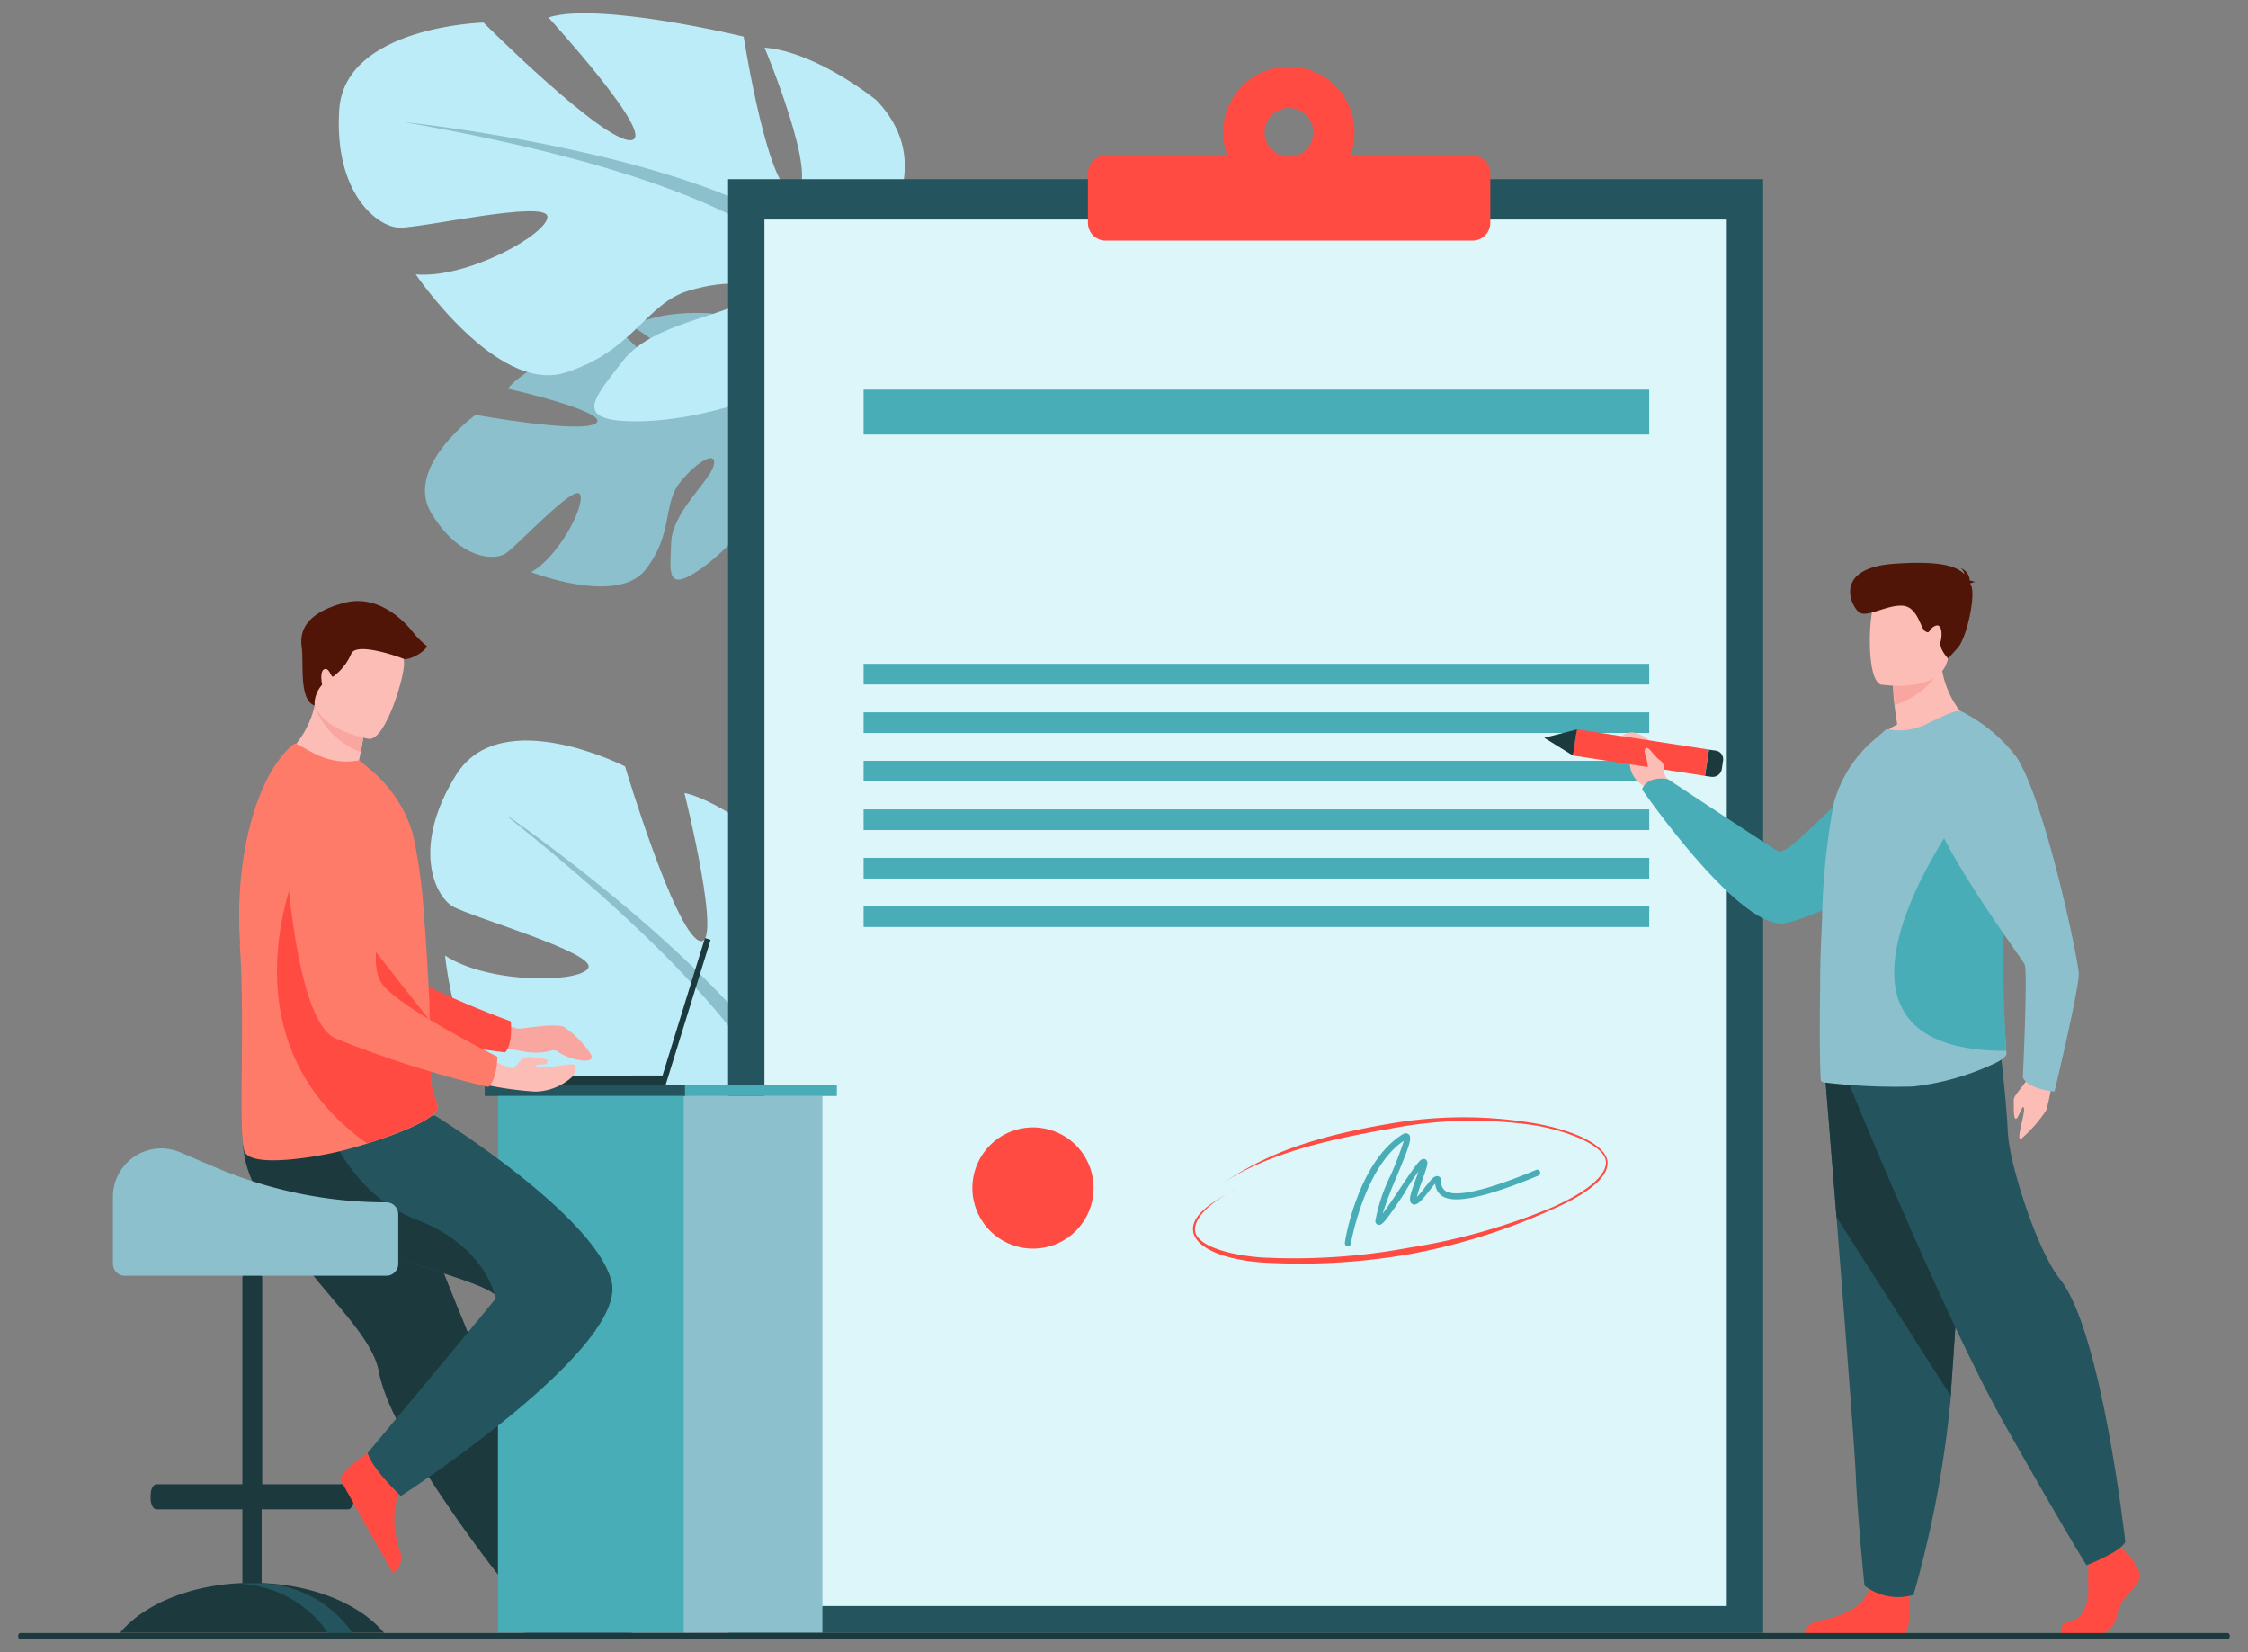 <svg id="Layer_1" data-name="Layer 1" xmlns="http://www.w3.org/2000/svg" viewBox="0 0 163.24 119.95"><rect x="0" y="0" width="163.24" height="119.95" fill="#808080" stroke="none"/><defs><style>.cls-1{fill:#8bc0cc;}.cls-2{fill:#599dad;}.cls-3{fill:#bcecf7;}.cls-4{fill:#6bb7bf;}.cls-5{fill:#24555e;}.cls-6{fill:#dcf6f9;}.cls-7{fill:#49adb7;}.cls-8{fill:#ff4b42;}.cls-9{fill:#1c3a3e;}.cls-10{fill:#163560;}.cls-11{fill:#f9a6a0;}.cls-12{fill:#fcbdb6;}.cls-13{fill:#ff7b69;}.cls-14{fill:#501506;}</style></defs><path class="cls-1" d="M55.06,30.4s1.67-6.57-3.49-7.65c0,0-3.52-.3-5.65.93,0,0,5.72,3.69,5,4.71s-6.09-4.57-6.09-4.57-6.45,2.46-7.95,4.4c0,0,7.4,1.69,6.41,2.5s-8.76-.6-8.76-.6-5.24,3.82-3.2,7.16,4.55,3.44,5.37,2.92,4.93-5,5.4-4.33-1.44,4.5-3.53,5.67c0,0,6.25,2.45,8.3-.17S48.1,36.6,49.4,35s2.72-2.31,2.42-1.18-3,3.38-3.08,5.55-.41,3.73,2.16,1.93S57,35.25,56,32.82Z"/><path class="cls-1" d="M34.16,36s15.26-8.33,20.9-5.58a12.68,12.68,0,0,0,5.26,2.81l.86.81s-4.11-1.51-5.16-1.2c0,0-1.23-6.26-21.86,3.16"/><path class="cls-2" d="M60.32,33.21a10.9,10.9,0,0,1,7,5.1l-.58.36s-3.33-4-6.15-4.86-.26-.6-.26-.6"/><path class="cls-3" d="M61.36,20.23s8-7,2.28-12.95c0,0-4.27-3.5-8.12-3.82,0,0,4.11,9.83,2.23,10.49S54,2.66,54,2.66,43.47.11,39.82,1.27c0,0,8,8.74,6,8.91S35.11,1.64,35.11,1.64,25,1.91,24.63,8s2.81,8.47,4.34,8.53,10.77-2.05,10.78-.79-5.83,4.52-9.56,4.18c0,0,5.88,8.69,10.84,7.14s5.86-5,8.94-5.94,5.55-.55,4.16.63-6.81,1.73-8.88,4.43-3.84,4.44,1.06,4.41,13.21-2.44,14.13-6.41Z"/><path class="cls-1" d="M29.47,8.88s27.05,2.81,31.89,11.35a19.64,19.64,0,0,0,4.28,8.28L66,30.32s-4-5.58-5.58-6.12c0,0,4-9.15-31-15.32"/><path class="cls-4" d="M65.64,28.51a17.05,17.05,0,0,1,4.47,12.78l-1.06-.06s-.72-8.15-3.61-11.71.2-1,.2-1"/><path class="cls-3" d="M59.56,84.55s10.33-2.33,8.19-10.29c0,0-2.08-5.11-5.3-7.23,0,0-1.1,10.6-3.05,10.27s2.06-11.72,2.06-11.72-8-7.25-11.76-8c0,0,2.88,11.51,1.06,10.72s-5.37-12.65-5.37-12.65-9-4.61-12.26.6-1.57,8.79-.26,9.56,10.43,3.36,9.85,4.47-7.29,1.17-10.4-.9c0,0,1,10.44,6.11,11.44s7.55-1.61,10.69-.93,5.13,2.16,3.35,2.53-6.81-1.72-9.91-.35-5.5,2.07-1.18,4.38,12.77,4.18,15.47,1.13Z"/><path class="cls-1" d="M37,59.34S59.39,74.73,59.56,84.55a19.66,19.66,0,0,0-.2,9.32l-.53,1.77s-.81-6.79-2-8c0,0,7.87-6.15-19.87-28.26"/><path class="cls-4" d="M59.36,93.87a17,17,0,0,1-2.18,13.36l-.9-.56s3.26-7.5,2.42-12,.66-.79.66-.79"/><rect class="cls-5" x="52.87" y="13.01" width="75.16" height="105.55"/><rect class="cls-6" x="55.51" y="15.94" width="69.88" height="100.67"/><rect class="cls-7" x="62.71" y="28.29" width="57.05" height="3.26"/><rect class="cls-7" x="62.71" y="48.2" width="57.05" height="1.5"/><rect class="cls-7" x="62.71" y="51.72" width="57.05" height="1.5"/><rect class="cls-7" x="62.71" y="55.24" width="57.05" height="1.5"/><rect class="cls-7" x="62.71" y="58.77" width="57.05" height="1.5"/><rect class="cls-7" x="62.71" y="62.29" width="57.05" height="1.5"/><rect class="cls-7" x="62.71" y="65.81" width="57.05" height="1.5"/><path class="cls-8" d="M79.41,86.26a4.4,4.4,0,1,1-4.4-4.4,4.4,4.4,0,0,1,4.4,4.4"/><path class="cls-7" d="M97.84,90.49h0a.22.22,0,0,1-.18-.25c0-.25,1-5.94,4.2-7.88a.35.35,0,0,1,.43,0c.27.24.06.84-.89,3.12a28.18,28.18,0,0,0-1,2.64c.34-.44.84-1.19,1.24-1.79,1.25-1.88,1.49-2.18,1.74-2.18a.27.27,0,0,1,.22.11c.13.19,0,.51-.32,1.44a11.16,11.16,0,0,0-.39,1.21,7.15,7.15,0,0,0,.6-.72c.44-.56.66-.83.91-.79a.32.32,0,0,1,.25.22,1,1,0,0,1,0,.24.78.78,0,0,0,.35.64c.55.31,2.13.29,6.54-1.55a.22.22,0,0,1,.29.12.23.23,0,0,1-.12.29c-3.73,1.55-6,2.05-6.93,1.52a1.16,1.16,0,0,1-.56-.94c-.13.13-.3.36-.43.52-.48.62-.79,1-1.11,1a.3.3,0,0,1-.23-.14c-.16-.24,0-.71.37-1.74.06-.16.13-.35.19-.53-.3.42-.72,1-1,1.55-1.4,2.1-1.66,2.41-1.94,2.33a.29.29,0,0,1-.2-.27A12.55,12.55,0,0,1,101,85.3a25.4,25.4,0,0,0,.94-2.47c-2.88,1.93-3.84,7.42-3.85,7.48a.22.22,0,0,1-.22.18"/><path class="cls-8" d="M106.91,11.3H98.05a4.7,4.7,0,0,0,.31-1.69,4.77,4.77,0,0,0-9.54,0,4.7,4.7,0,0,0,.31,1.69H80.27A1.29,1.29,0,0,0,79,12.59v3.58a1.29,1.29,0,0,0,1.29,1.3h26.64a1.29,1.29,0,0,0,1.29-1.3V12.59a1.29,1.29,0,0,0-1.29-1.29m-13.32.08a1.77,1.77,0,1,1,1.76-1.77,1.76,1.76,0,0,1-1.76,1.77"/><path class="cls-9" d="M9.08,118.15c1.78-1.82,4.91-3.07,8.52-3.21v-5.35H11.37c-.14,0-.27-.12-.34-.31a1.13,1.13,0,0,1-.09-.47v-.27c0-.42.19-.77.43-.77H17.6V92.83a.72.72,0,0,1,1.44,0v14.94h6.23c.24,0,.43.35.43.77v.27a1.17,1.17,0,0,1-.09.48c-.08.18-.2.3-.34.3H19v5.35c3.61.14,6.74,1.39,8.52,3.21a4.48,4.48,0,0,1,.36.4H8.72a4.48,4.48,0,0,1,.36-.4"/><path class="cls-5" d="M17.6,115a8.27,8.27,0,0,1,5.95,3.19l.27.4h1.77a3.51,3.51,0,0,0-.27-.4,8.37,8.37,0,0,0-6.83-3.23c-.3,0-.6,0-.89,0"/><path class="cls-10" d="M37.26,115s.22,3.5.9,3.55H41.6l4.27,0a1.39,1.39,0,0,0-1.28-1.24c-1.25-.22-3.34-1.1-4.09-2.75s-3.24.46-3.24.46"/><path class="cls-9" d="M20.33,89.24a24.57,24.57,0,0,0,2.05,2.92c2.24,2.84,4.69,5.18,5.12,7.39a9.83,9.83,0,0,0,.39,1.42,16.87,16.87,0,0,0,.66,1.59,49.14,49.14,0,0,0,3.8,6.51c2.46,3.65,4.48,6.09,4.48,6.09a4.31,4.31,0,0,0,2.49.51c.52,0,2.25-.28,2.25-.28-.17-.43-2.22-5.27-4.69-11.43l-3.11-7.72c-.14-.35-.28-.69-.41-1-.32-.78-.63-1.55-.93-2.3L28.25,82.52S19,79,18,81.28c-.79,1.88-.15,3.73,2.35,8"/><rect class="cls-7" x="36.16" y="79.57" width="14.08" height="38.97"/><rect class="cls-1" x="49.65" y="79.57" width="10.07" height="38.97"/><rect class="cls-5" x="35.2" y="78.79" width="14.55" height="0.79"/><rect class="cls-7" x="49.75" y="78.79" width="11.02" height="0.79"/><path class="cls-11" d="M35,73.54a11.49,11.49,0,0,0,2.58,1.15c.57,0,2.79-.43,3.4-.11a7.34,7.34,0,0,1,1.95,2c.38.75-1.52.42-2.42-.22a.58.58,0,0,0-.44-.09,4.37,4.37,0,0,1-1.9.1,34.29,34.29,0,0,0-3.93-.49Z"/><path class="cls-8" d="M19.63,57.92s2.09,14.86,5.55,16.2a77.48,77.48,0,0,0,11.5,2.29s.55-.44.41-2.25c0,0-7.91-2.9-9-4.48-1.68-2.36,1-9.61-1.06-11.82s-5.64-3.16-7.37.06"/><path class="cls-8" d="M27.43,105s-3,1.9-2.67,2.51l1.67,3,2.11,3.72A1.39,1.39,0,0,0,29,112.5c-.42-1.2-.67-3.46.4-4.92s-2-2.6-2-2.6"/><path class="cls-5" d="M29.11,108.62s-2.08-1.94-2.41-3.13c0,0,7.61-9.11,9.26-11.16.07-.09,0-.19,0-.31C34.67,92.62,20.83,89.76,19,87a8.79,8.79,0,0,1-1.17-2.69,6.34,6.34,0,0,1-.08-2.91L31.59,81S43.1,88.12,44.4,93s-15.29,15.62-15.29,15.62"/><path class="cls-9" d="M35.92,94C34.67,92.62,20.83,89.76,19,87a8.73,8.73,0,0,1-1.17-2.7V82.51l5.88-.93s1.66,5.13,6.6,7c4.62,1.8,5.49,5,5.59,5.39"/><path class="cls-12" d="M27.81,57c-2.8.72-7.44-1.87-7.44-1.87a6.87,6.87,0,0,0,2.47-3.86c0-.14.07-.28.09-.42l1.44-.3,2.13,1.91a16.6,16.6,0,0,1-.31,2.16c-.05.24-.1.5-.16.77A6.75,6.75,0,0,1,27.81,57"/><path class="cls-13" d="M17.41,68.57c.4,5.39-.12,13.58.33,15,.39,1.22,4.86.5,6.64.09.66-.15,1.46-.37,2.29-.63,2.3-.71,4.81-1.73,5.08-2.48l0-.09a.69.69,0,0,0,0-.32,5.34,5.34,0,0,1-.47-1.75c-.05-1.07,0-2.32-.08-3.67,0-.16,0-.32,0-.47v-.06a.25.25,0,0,1,0-.08c0-1.51-.11-3.09-.2-4.66-.06-1-.13-2-.21-2.9A38.41,38.41,0,0,0,30,60.64a9.45,9.45,0,0,0-3.05-4.71l-.85-.73A4.88,4.88,0,0,1,23,54.79c-1.1-.52-1.48-.9-1.67-.76-2.54,2-4.36,7.95-3.89,14.54"/><path class="cls-8" d="M26.67,83c2.3-.71,4.81-1.73,5.08-2.48l0-.09c0-.11,0-.21,0-.32a5.34,5.34,0,0,1-.47-1.75c-.05-1.07,0-2.32-.08-3.67,0-.16,0-.32,0-.47v-.06s0,0,0-.08L21.88,62.24s-6.26,13,4.79,20.79"/><path class="cls-11" d="M26.5,52.44a16.6,16.6,0,0,1-.31,2.16,5.66,5.66,0,0,1-3.35-3.36,2.71,2.71,0,0,0,.09-.41l1.44-.3Z"/><path class="cls-12" d="M26.79,53.65s-4.55-.76-4-3.59S23,45.24,26,45.6s3.29,1.55,3.34,2.53S28,53.77,26.79,53.65"/><polygon class="cls-9" points="36.75 78.1 48.11 78.09 51.19 68.11 51.6 68.24 48.33 78.79 36.74 78.79 36.75 78.1"/><path class="cls-12" d="M33.74,78.39a25.27,25.27,0,0,0,5.11.87,4.08,4.08,0,0,0,2.74-1.11c.17-.35.54-1-.41-.85s-2.25.32-2.29.14.78-.17.78-.17.24-.36-.07-.37-1.21-.26-1.55-.09-.64.79-.89.76-3.11-1.29-3.11-1.29Z"/><path class="cls-13" d="M20.55,58.66s.44,15,3.74,16.71a77,77,0,0,0,11.17,3.55s.59-.38.66-2.19c0,0-7.55-3.76-8.49-5.46-1.4-2.52,2.09-9.43.25-11.86s-5.25-3.76-7.33-.75"/><path class="cls-14" d="M22.84,51.24a2.14,2.14,0,0,1,.55-1.52s-.21-1,.17-1.13.47.65.64.53a4,4,0,0,0,1.3-1.64c.34-.89,3.42.19,3.78.35s1.51-.43,1.73-.91a6.57,6.57,0,0,1-.93-.9c-.29-.38-2.3-3-5.12-2.24S21.75,45.86,21.91,47s-.22,3.84.93,4.22"/><path class="cls-1" d="M28.08,87.3h0a31.63,31.63,0,0,1-12.44-2.54l-2.55-1.09A3.51,3.51,0,0,0,8.2,86.9v4.87a.87.87,0,0,0,.86.86h19a.87.87,0,0,0,.86-.86V88.16a.87.87,0,0,0-.86-.86"/><path class="cls-8" d="M102.42,91.05a45.72,45.72,0,0,1-10.85.61c-3-.24-4.74-1.16-4.92-2.21s.94-2,3.2-3.16c-2.16,1.07-3.21,2.27-3.06,3.14s1.91,1.64,4.78,1.87a45.63,45.63,0,0,0,10.77-.71,45,45,0,0,0,10.38-2.93c2.64-1.17,4-2.39,3.89-3.35s-2.06-2-4.91-2.56a31.07,31.07,0,0,0-10.84.22c-7.08,1.22-9.85,2.54-12.2,4,2.36-1.47,5-3.15,12.14-4.36a31,31,0,0,1,10.92,0c2.91.57,4.84,1.6,5,2.68s-1.23,2.31-4,3.52a44,44,0,0,1-10.36,3.25"/><path class="cls-12" d="M149.07,77.93a14.3,14.3,0,0,1-.48,2.68,9.8,9.8,0,0,1-1.8,2.06c-.47.27.28-1.8.18-2.2s-.38.73-.58.76-.15-1-.16-1.37,1-1.29,1.34-2.08,1.5.15,1.5.15"/><path class="cls-12" d="M121.34,57.11l-.52-1a2.92,2.92,0,0,0-1.93-2.85,1.06,1.06,0,0,0-1.24.33c-.42.6.79.49.72,1.52a1.9,1.9,0,0,0,1.1,2l.56.65Z"/><path class="cls-7" d="M142,54.77A17.32,17.32,0,0,1,129.79,67c-3.22.94-10.55-9.68-10.55-9.68s.26-1,1.87-.75c0,0,7.13,4.72,8,5.23s6-5.85,8.43-6.86a6.09,6.09,0,0,1,4.43-.16"/><rect class="cls-8" x="118.2" y="49.79" width="1.93" height="9.7" transform="translate(47.04 164.12) rotate(-81.26)"/><polygon class="cls-9" points="112.14 53.57 114.22 54.86 114.51 52.96 112.14 53.57"/><path class="cls-9" d="M125.12,55.23l-.09.61a.68.68,0,0,1-.78.56l-.44-.06.29-1.91.49.07a.63.63,0,0,1,.53.73"/><path class="cls-8" d="M154.33,112.68s1.28,1.17,1,2-1.41,1.38-1.56,2.4-.79,1.57-1.35,1.57h-2.68s-.41-.72.59-.93,1.37-1.41,1.31-2.52a20.41,20.41,0,0,1,.09-2.59l2.13-.49Z"/><path class="cls-8" d="M138.61,115.7s.23,2.66-.34,2.94l-7.19,0s0-.83,1.15-1,3.19-.86,3.53-2.37,2.85.46,2.85.46"/><path class="cls-5" d="M132.53,78.11s.38,4.66.83,10.27c.6,7.62,1.33,17,1.4,18.75.13,3.07.63,8,.63,8a4,4,0,0,0,3.56.67,78.89,78.89,0,0,0,2.72-14.46l0-.37c.56-7.57,1.44-23.51,1.44-23.51Z"/><path class="cls-9" d="M132.53,78.11s.38,4.66.83,10.27l8.31,13,0-.37c.56-7.57,1.44-23.51,1.44-23.51Z"/><path class="cls-5" d="M134.26,78.66s6.85,16.9,11.35,24.84,5.9,10.15,5.9,10.15,2.58-1,2.82-1.71c0,0-1.72-15.32-4.74-19.06-1.7-2.11-3.7-8.45-3.79-10.66s-.61-6.6-.61-6.6Z"/><path class="cls-12" d="M143.27,52.63s-4.63,2.23-7.3,1.4a6.3,6.3,0,0,1,1.8-1.44c-.09-.54-.16-1-.2-1.4a13.19,13.19,0,0,1-.11-1.42l1.78-1.41,1.7-1.34a6.81,6.81,0,0,0,2.33,5.61"/><path class="cls-1" d="M145.71,76.48c0,.28-.6.61-.86.73a18.89,18.89,0,0,1-5.93,1.68,43.66,43.66,0,0,1-6.41-.29.4.4,0,0,1-.27-.11c-.07,0-.13-3-.07-6.78,0-.15,0-.3,0-.46v0c0-1.46.07-3,.14-4.53a50.34,50.34,0,0,1,.86-8.44,9.24,9.24,0,0,1,2.9-4.55l.92-.8a4.44,4.44,0,0,0,2.88-.35c1.06-.51,2.21-1.07,2.4-.93,1.4,1,2.34,3.32,2.84,6.25a32.3,32.3,0,0,1,.42,5.56c0,.73,0,1.48-.06,2.21a69.7,69.7,0,0,0,.15,9.5c0,.58.07,1,.08,1.36"/><path class="cls-7" d="M145.63,76.3c-16.22,0-3-17.6-3-17.6l2.62-.85a52.06,52.06,0,0,1,.31,5.94c0,.78,0,1.58,0,2.37-.18,4.27,0,8,.11,10.14"/><path class="cls-11" d="M141,48.46a6.11,6.11,0,0,1-3.4,2.73,13.19,13.19,0,0,1-.11-1.42l1.78-1.41Z"/><path class="cls-12" d="M136.64,49.71s4.42.72,4.83-2,1.27-4.45-1.54-5-3.51.37-3.87,1.25-.56,5.51.58,5.77"/><path class="cls-14" d="M143.08,42.36s.13-.08.34-.09a.79.79,0,0,0-.39-.11,1,1,0,0,0-.68-.92.6.6,0,0,1,.29.45c-.57-.59-1.79-1-5.17-.75-4.47.35-3,3.21-2.42,3.55s2-.59,3.11-.51,1.28,1.64,1.65,1.86.22-.17.71-.39.54.6.4,1.13.54,1.23.54,1.23l.68-.74c.69-.74,1.33-3.86,1-4.53l-.08-.18"/><path class="cls-1" d="M142.28,51.58a11.62,11.62,0,0,1,4.13,3.36c2.08,3.15,4.49,14.66,4.54,15.72s-1.76,8.59-1.76,8.59-1.83-.12-2.3-1c0,0,.36-7.72.13-8.22s-7.62-10.37-6.79-12.47,2.05-5.93,2.05-5.93"/><path class="cls-12" d="M120.81,56.08s.16-.6-.26-.87-.8-1-1-.9c-.36.2.2.84.1,1.64,0,.28.62,1,1.14.13"/><path class="cls-9" d="M1.46,119H161.78c.08,0,.14-.1.14-.21s-.06-.22-.14-.22H1.46c-.08,0-.14.1-.14.22s.06.21.14.21"/></svg>